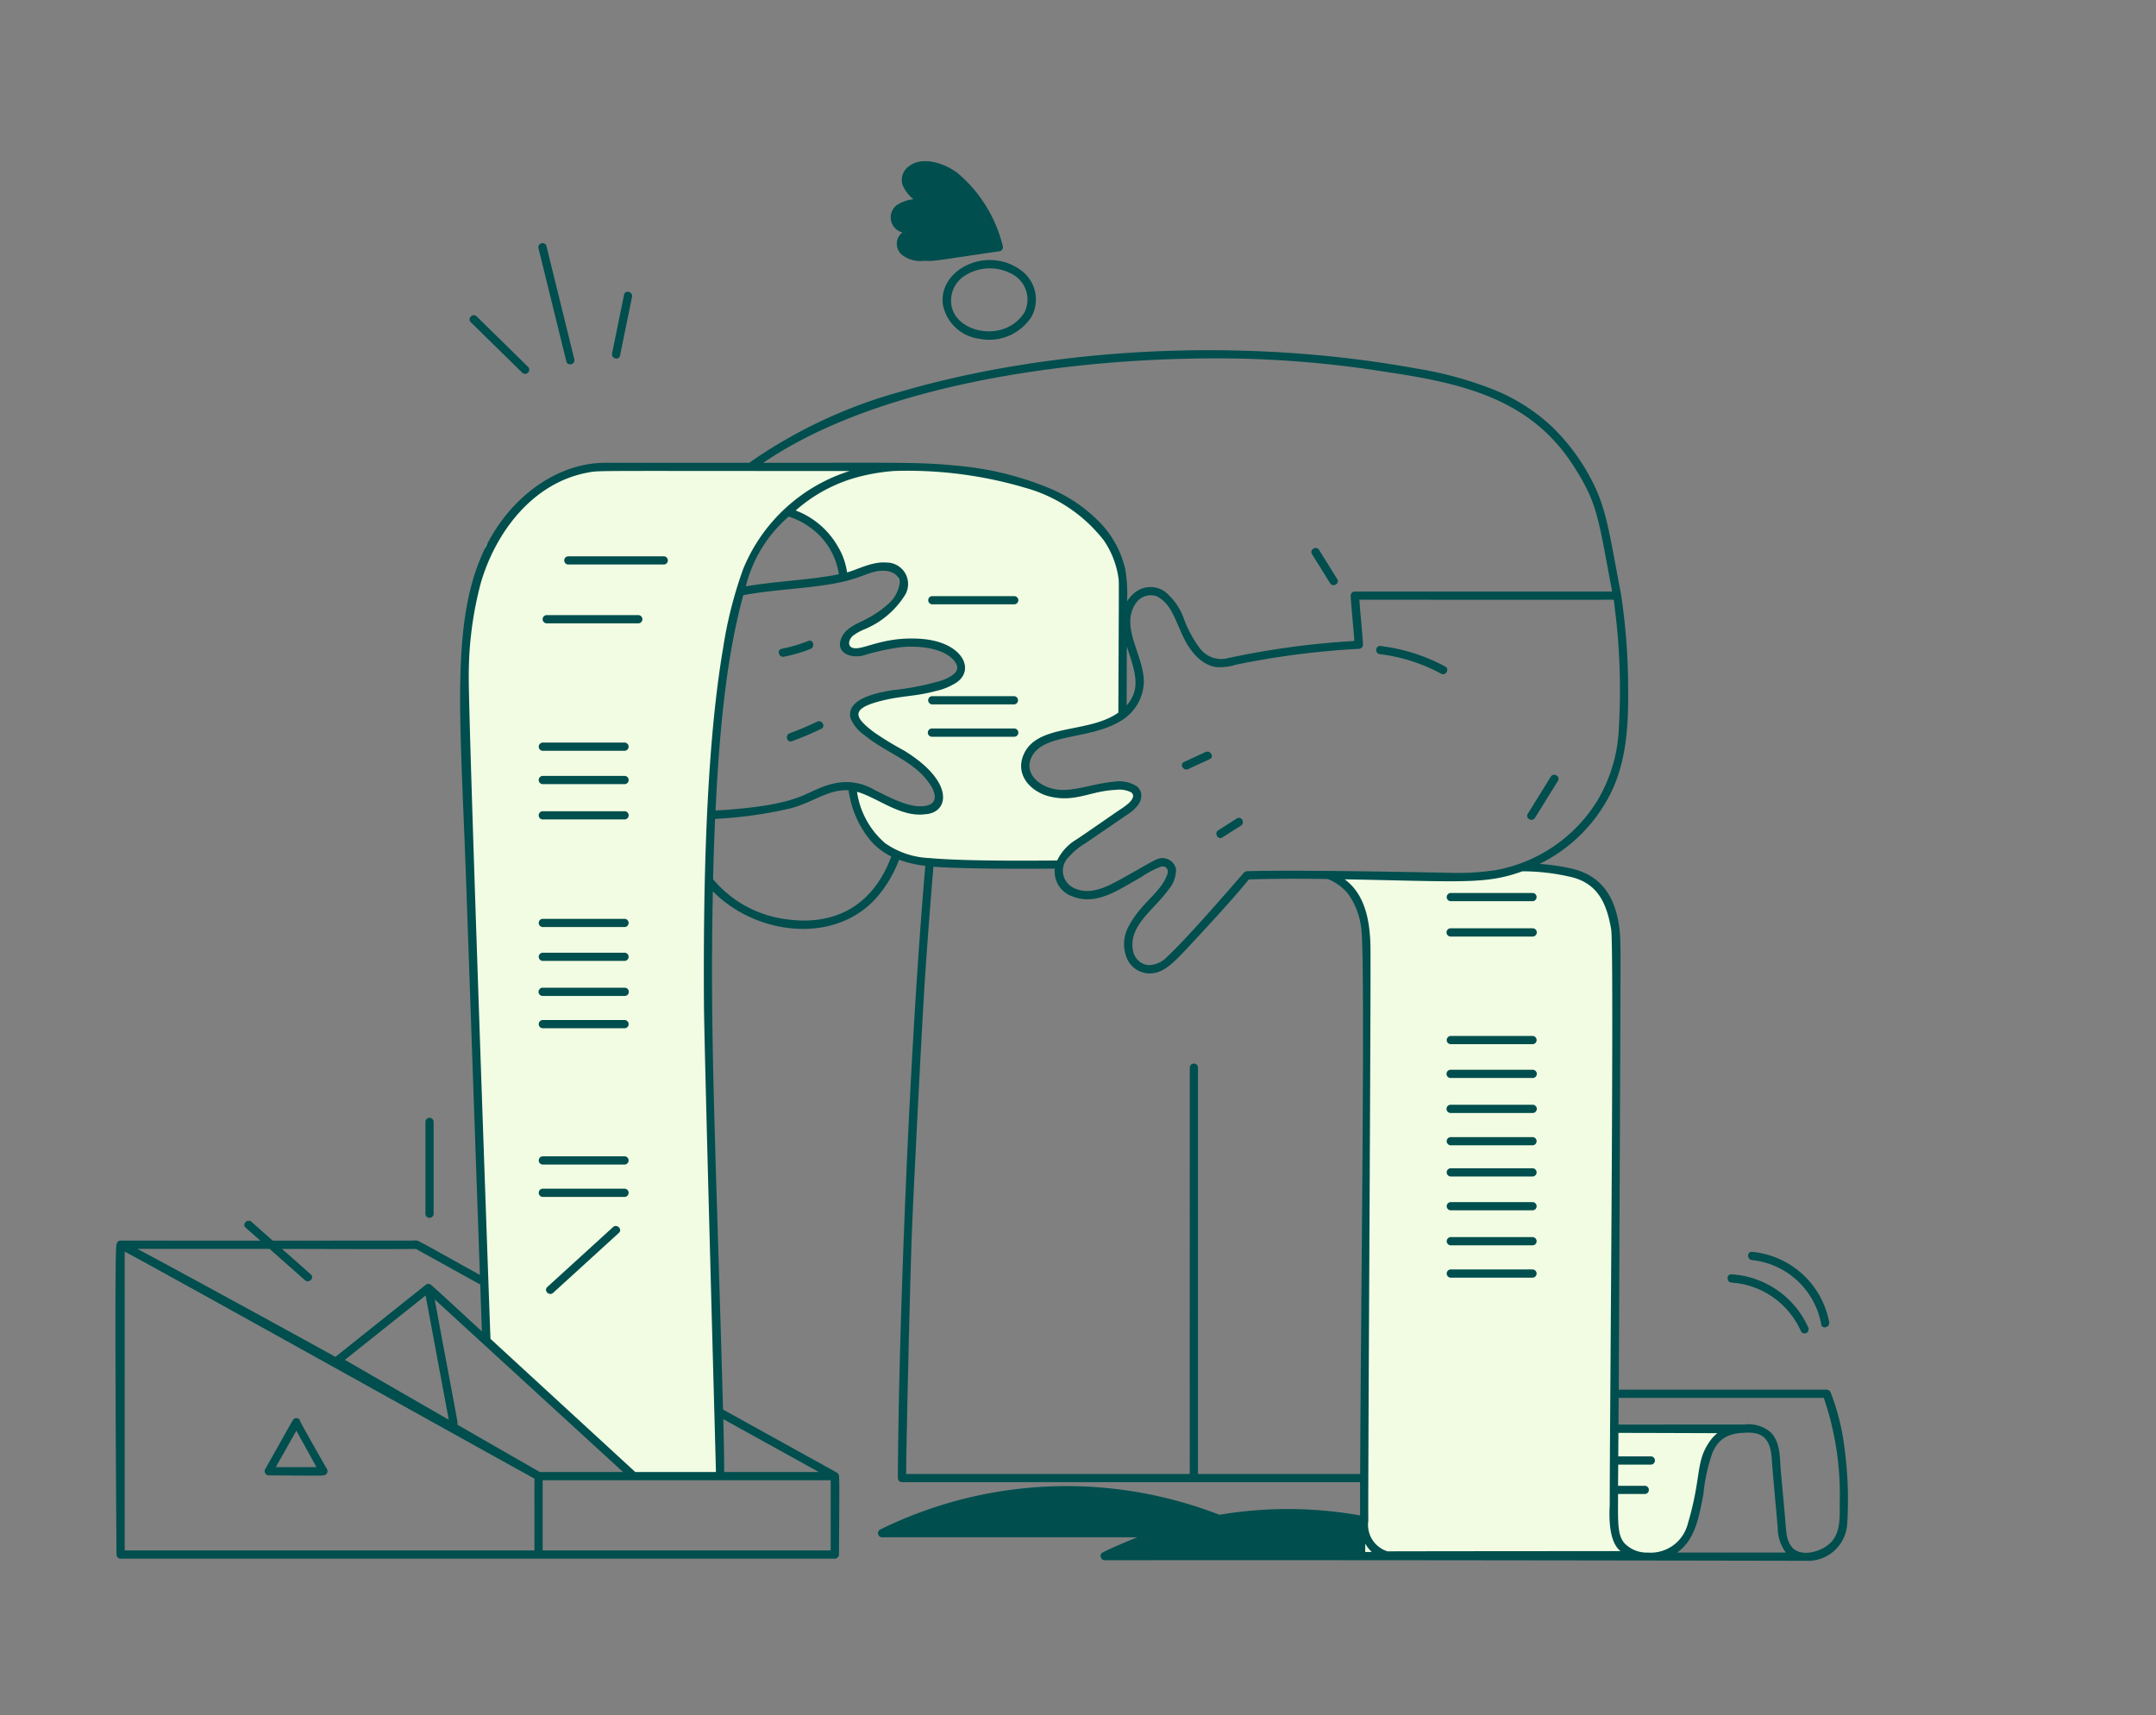 <svg width="553" height="440" fill="none" xmlns="http://www.w3.org/2000/svg"><rect width="100%" height="100%" fill="#808080" stroke="none"/><g clip-path="url(#a)"><path d="M109.262 287.769v23.641a.91.91 0 0 0 1.811 0v-23.641a.908.908 0 0 0-1.077-.846.91.91 0 0 0-.734.846z" fill="#C5F3E2"/><path d="m141.765 331.557 16.861-15.373c.865-.788-.421-2.066-1.281-1.281l-16.861 15.374c-.862.787.428 2.077 1.281 1.28zM78.334 328.321c.87.771 2.155-.505 1.279-1.28l-15.22-13.479c-.87-.768-2.155.507-1.28 1.281l15.221 13.478zM349.469 393.905a23.01 23.01 0 0 1-.467-4.953 106.427 106.427 0 0 0-36.176-.201 109.037 109.037 0 0 0-43.849-7.17 109.046 109.046 0 0 0-43.069 10.908.786.786 0 0 0-.576.763c.002.115.03.228.081.331a.82.82 0 0 0 .834.647h66.292c-3.777 1.448-6.566 2.804-9.652 4.205a.804.804 0 0 0-.25.178.792.792 0 0 0-.203.565.787.787 0 0 0 .077.297.841.841 0 0 0 .835.649c54.286-.999 68.456-.574 72.014-.249a8.327 8.327 0 0 1-5.891-5.97zM140.015 63.176a.908.908 0 0 0-1.749.482l7.148 29.024c.279 1.131 2.027.652 1.746-.48l-7.145-29.026zM122.149 81.274c-.832-.818-2.104.467-1.281 1.28l13.19 12.946c.833.818 2.116-.467 1.281-1.28l-13.19-12.944v-.002zM257.064 63.174a35.862 35.862 0 0 0-11.393-18.525c-3.273-2.61-8.897-4.467-12.281-1.995a4.157 4.157 0 0 0-1.772 4.698 9.53 9.53 0 0 0 3.039 3.867 9.824 9.824 0 0 0-4.58 1.528 3.856 3.856 0 0 0 1.709 6.836 3.501 3.501 0 0 0-1.315 4.42c.234.511.587.958 1.03 1.304a7.554 7.554 0 0 0 5.531 1.444c2.466.124 1.849.11 19.401-2.465a.922.922 0 0 0 .631-1.112zM160.212 75.653c-.895 4.373-2.938 14.42-3.073 15.046-.234 1.14 1.512 1.635 1.746.484l3.074-15.049c.224-1.138-1.513-1.624-1.747-.481zM397.898 199.333l-5.893 9.499c-.617.993.949 1.905 1.563.916l5.896-9.502c.614-.993-.959-1.904-1.566-.913zM304.691 197.172l5.521-2.552c1.056-.488.138-2.051-.916-1.563l-5.519 2.552c-1.057.488-.138 2.049.914 1.563zM313.462 214.704l4.766-3.038c.98-.626.073-2.193-.914-1.565l-4.766 3.037c-.979.629-.063 2.197.914 1.566zM226.994 206.167a19.426 19.426 0 0 0 10.203 2.593 4.608 4.608 0 0 0 4.507-3.762 8.007 8.007 0 0 0-1.699-5.14 27.8 27.8 0 0 0-8.649-7.434 47.142 47.142 0 0 1-9.219-6.058c-2.443-2.103-3.21-3.972.215-5.53 5.007-2.276 11.327-2.045 17.379-3.645a14.255 14.255 0 0 0 6.891-3.476c2.022-2.589 0-5.9-2.903-7.608-5.117-3.023-13.936-2.479-19.476-.764a12.614 12.614 0 0 1-5.498.996 1.364 1.364 0 0 1-1.246-1.275 1.36 1.36 0 0 1 .115-.632c.635-1.738 2.788-2.528 3.973-3.1 5.143-2.486 12.443-7.554 10.952-13.07a4.945 4.945 0 0 0-3.053-3.271c-4.336-1.761-8.436 1.056-12.676 2.126-2.38.601-5.709 1.063-5.945 1.098-1.147.171-.659 1.907.484 1.746 8.848-1.257 9.474-2.603 12.789-3.407 4.88-1.182 8.001 1.225 6.332 5.052-1.491 3.42-6.311 6.56-9.453 7.967a8.814 8.814 0 0 0-5.058 4.154 3.456 3.456 0 0 0-.169 2.088 3.585 3.585 0 0 0 1.113 1.659 5.143 5.143 0 0 0 4.126.624c2.293-.432 10.857-3.972 19.266-1.491 2.337.687 4.953 2.236 5.306 4.61.378 4.423-13.958 5.374-18.81 6.385-4.117.86-9.832 2.827-8.415 6.776a9.84 9.84 0 0 0 3.532 4.154c5.729 4.717 13.389 6.689 17.297 13.446 2.586 5.114-2.522 6.055-7.898 4.041-5.907-2.21-9.853-5.607-15.084-5.252a33.616 33.616 0 0 0-10.641 3.64c-1.009.44-.233 1.841.748 1.598 1.12-.135 6.37-3.738 11.335-3.429a27.678 27.678 0 0 1 9.329 3.591z" fill="#004E4E"/><path d="M201.035 168.327a39.743 39.743 0 0 0 6.807-2.002c1.073-.423.605-2.173-.482-1.746a39.595 39.595 0 0 1-6.807 2c-1.14.229-.656 1.975.482 1.748zM203.076 190.001a77.867 77.867 0 0 0 7.494-3.17c1.048-.509.131-2.072-.916-1.563a73.505 73.505 0 0 1-7.059 2.99c-1.09.393-.62 2.143.481 1.743zM444.127 327.071c-1.169-.068-1.169 1.738 0 1.811a21.047 21.047 0 0 1 17.945 12.59c.467 1.066 2.031.143 1.566-.913a22.792 22.792 0 0 0-19.511-13.488zM469.026 339.227a22.027 22.027 0 0 0-6.809-12.255 22.053 22.053 0 0 0-12.826-5.672c-1.169-.093-1.155 1.703 0 1.811a20.158 20.158 0 0 1 11.737 5.285 20.133 20.133 0 0 1 6.147 11.303c.204 1.154 1.954.668 1.751-.472zM354.034 167.68a43.998 43.998 0 0 1 15.661 5.016c1.024.556 1.941-1.009.914-1.565a46.472 46.472 0 0 0-16.596-5.262c-1.136-.14-1.124 1.671.021 1.811z" fill="#004E4E"/><path d="m120.968 218.182 3.638 125.454 37.291 35.455h22.738v-15.455l-1.819-70.909-.909-39.091.909-54.545 2.729-24.546 2.728-16.363 2.729-10 2.729-6.364 5.457-7.273 12.733-10L225.565 120H155.53l-10.005.909-11.824 8.182L124.606 140l-4.548 18.182-.91 19.091 1.82 40.909z" fill="#F2FCE2"/><path d="m209.195 135.455-6.367-3.637 3.638-8.182L225.567 120l20.009.909 12.734 1.818 10.005 3.637 9.095 5.454 7.277 7.273 2.728 8.182v35.454l-.909 1.818-10.915 3.637-8.186 1.818-2.728 1.818-1.819 6.364 3.638 4.545 6.367.909 10.005-1.818h5.457l2.728.909v3.637l-11.824 8.181-6.366 5.455-1.819 1.818h-34.563l-6.367-2.727-5.457-2.727-4.548-8.182-.909-6.364 13.643 6.364 6.367-.909.909-2.728v-3.636l-5.457-4.545-10.914-7.273-3.639-2.727-.909-2.728v-1.818l2.728-1.818 20.92-4.545 2.728-2.728.91-1.818-2.729-3.636-4.547-1.818-3.638-.91-2.729.91-11.824 1.818h-2.729l-1.819-.909v-1.819l1.819-2.727 8.186-3.636 3.638-5.455.91-2.727-.91-2.727-3.638-1.818-10.005 2.727-2.728-8.182-4.548-4.545zM374.731 224.545H342.2l7.064 9.091.91 9.091v155.455l75.491.909 5.458-3.636 3.638-8.182 1.819-11.818 3.638-7.273 4.548-1.818h-30.015l-.91 25.454.91-146.363-.91-9.091-3.638-8.182-5.457-3.637-11.824-2.727-9.096 2.727h-9.095z" fill="#F2FCE2"/><path d="M341.161 149.622c.718 1.152 2.546.094 1.826-1.065l-4.645-7.477c-.718-1.154-2.546-.093-1.826 1.066l4.645 7.476zM109.121 287.771v23.642a1.053 1.053 0 0 0 2.104 0v-23.642a1.053 1.053 0 0 0-2.104 0zM157.239 314.798l-16.863 15.376c-1.005.918.491 2.409 1.496 1.493l16.861-15.374c1.007-.918-.491-2.408-1.494-1.495zM76.934 364.322a1.058 1.058 0 0 0-1.463-.362c-.348.212.173-.601-7.447 12.939a1.056 1.056 0 0 0 .384 1.443c.16.094.342.144.527.145 15.5.15 13.82.047 14.175-.03a1.056 1.056 0 0 0 .787-.581 1.06 1.06 0 0 0-.02-.977c-9.446-16.509-6.386-11.603-6.943-12.577zm-6.19 12.053 5.27-9.345a4095.91 4095.91 0 0 0 5.16 9.345h-10.43zM170.345 142.716h-24.661a1.054 1.054 0 0 0-.682 1.762c.177.194.42.316.682.34h24.661a1.056 1.056 0 0 0 0-2.102zM163.802 157.806h-23.653a1.055 1.055 0 0 0 0 2.103h23.653a1.055 1.055 0 0 0 0-2.103zM160.277 190.504h-21.136a1.059 1.059 0 0 0-.957 1.051 1.055 1.055 0 0 0 .957 1.052h21.136a1.06 1.06 0 0 0 .957-1.052 1.057 1.057 0 0 0-.957-1.051zM160.277 199.057h-21.136a1.055 1.055 0 0 0 0 2.103h21.136a1.055 1.055 0 0 0 0-2.103zM160.277 208.115h-21.136a1.055 1.055 0 0 0 0 2.103h21.136a1.055 1.055 0 0 0 0-2.103zM160.278 235.722h-21.136a1.052 1.052 0 0 0-.682 1.761c.177.194.42.316.682.342h21.136a1.066 1.066 0 0 0 .958-1.052 1.054 1.054 0 0 0-.958-1.051zM160.278 244.406h-21.136a1.053 1.053 0 0 0-.683 1.763c.177.194.421.315.683.34h21.136a1.066 1.066 0 0 0 .958-1.052 1.063 1.063 0 0 0-.958-1.051zM160.278 253.385h-21.135a1.068 1.068 0 0 0-1.01 1.058 1.054 1.054 0 0 0 1.01 1.056h21.135a1.054 1.054 0 0 0 .716-1.787 1.068 1.068 0 0 0-.716-.327zM160.278 261.681h-21.136a1.066 1.066 0 0 0-.958 1.051 1.05 1.05 0 0 0 .958 1.052h21.136a1.049 1.049 0 0 0 .682-1.762 1.06 1.06 0 0 0-.682-.341zM160.278 296.647h-21.136a1.066 1.066 0 0 0-.958 1.051 1.054 1.054 0 0 0 .958 1.052h21.136a1.066 1.066 0 0 0 .958-1.052 1.054 1.054 0 0 0-.958-1.051zM160.278 304.95h-21.136a1.05 1.05 0 0 0-.958 1.052 1.057 1.057 0 0 0 .958 1.051h21.136a1.066 1.066 0 0 0 .958-1.051 1.06 1.06 0 0 0-.958-1.052z" fill="#004E4E"/><path d="M469.567 357.283a1.113 1.113 0 0 0-1.019-.776h-53.344c0-.577.514-109.61.439-112.881-.04-1.704-.037-3.43-.234-5.124-.986-8.338-4.593-14.158-12.963-15.812a50.741 50.741 0 0 0-7.562-1.057 40.148 40.148 0 0 0 18.791-19.275c3.726-8.291 4.044-17.522 3.925-26.471a160.332 160.332 0 0 0-1.828-23.457c-2.672-14.018-3.49-20.373-6.414-26.961a52.855 52.855 0 0 0-11.195-15.918A48.198 48.198 0 0 0 383.229 100a95.441 95.441 0 0 0-19.663-5.416c-46.545-8.485-95.105-5.014-132.638 5.918a125.769 125.769 0 0 0-38.761 18.224h-36.435c-12.3-.152-23.115 7.976-29.277 18.165-11.234 18.577-8.537 43.503-6.977 87.056.539 15.062 3.457 98.87 3.613 103.12-10.364-5.741-13.941-7.785-15.413-8.488a2.295 2.295 0 0 0-1.665-.321c-2.202 0-9.719.015-36.065.015l-5.447-4.825c-1.014-.9-2.515.589-1.493 1.493l3.756 3.329H30.937c-.877-.028-1.096.837-1.145 1.713-.183 3.369-.332 17.714.088 78.819a1.074 1.074 0 0 0 1.057 1.059h183.191a1.074 1.074 0 0 0 1.057-1.059c.112-14.1.147-18.457.016-19.927-.061-.686-.156-.754-.297-.892-.159-.194-.311-.234-29.452-16.378-2.081-74.161-3.343-95.373-2.611-132.951 10.808 11.002 30.427 13.684 41.374 2.302a31.567 31.567 0 0 0 6.388-10.393 29.758 29.758 0 0 0 6.737 1.556c-4.226 49.064-6.823 119.036-7.046 157.06a1.072 1.072 0 0 0 1.057 1.056h117.5v8.533a105.464 105.464 0 0 0-36.08-.162 108.159 108.159 0 0 0-86.92 3.739 1.054 1.054 0 0 0-.64.819 1.067 1.067 0 0 0 .369.973c.188.155.424.24.668.24h65.507c-2.441.935-7.391 3.056-8.901 3.893a.904.904 0 0 0-.564.876c.007.124.04.244.096.355a.97.97 0 0 0 .972.757c76.285-.08 179.648.152 179.739.145a10.11 10.11 0 0 0 7.222-2.436 10.097 10.097 0 0 0 3.465-6.786 98.908 98.908 0 0 0-.722-19.938 57.312 57.312 0 0 0-3.495-13.96zM414.402 157.79a166.048 166.048 0 0 1 .844 28.532 39.455 39.455 0 0 1-5.419 18.882 38.78 38.78 0 0 1-26.131 18.014 66.98 66.98 0 0 1-12.456.682c-6.964-.14-39.289-.774-50.958-.409a1.582 1.582 0 0 0-1.372.537c-3.834 4.453-15.066 17.338-19.385 21.261a6.654 6.654 0 0 1-5.197 2.297 4.567 4.567 0 0 1-3.705-3.612c-1.32-6.542 5.501-10.633 9.117-15.789a7.824 7.824 0 0 0 1.902-5.259 3.56 3.56 0 0 0-4.249-2.701c-1.311.287-3.467 1.796-10.844 5.822-3.303 1.804-7.379 3.596-11.089 1.759a4.866 4.866 0 0 1-2.771-3.59 4.853 4.853 0 0 1 1.396-4.314 18.154 18.154 0 0 1 4.456-3.661l10.685-7.331c4.16-2.638 4.207-5.701 2.337-7.21a8.543 8.543 0 0 0-5.844-1.169c-7.108.701-12.389 3.676-17.798 1.057-2.73-1.328-4.749-3.898-3.506-6.972 2.695-6.659 14.801-4.633 23.078-9.68a12.014 12.014 0 0 0 5.898-10.107c-.107-7.079-6.363-14.305-1.851-20.357a4.631 4.631 0 0 1 5.084-1.535c3.63 1.869 4.453 5.217 6.706 10.093 1.618 3.505 4.297 7.281 8.352 8.066a12.814 12.814 0 0 0 5.236-.559 212.452 212.452 0 0 1 31.629-4.088 1.077 1.077 0 0 0 1.057-1.056c-.234-3.855-.669-7.696-.935-11.549 0 0 62.802.07 65.256 0 .178 1.332.299 2.467.458 3.948h.019v-.002zm-125.431 23.167.058-15.132c1.695 5.497 4.042 10.593-.058 15.132zm14.041-88.886a274.878 274.878 0 0 1 52.176 3.29c20.446 3.004 37.756 7.106 48.735 24.666 5.755 9.173 5.907 12.121 9.584 31.733h-66.012a1.065 1.065 0 0 0-1.059 1.056c.234 3.878.678 7.74.949 11.619A212.626 212.626 0 0 0 314.193 169a6.872 6.872 0 0 1-3.668-.5 6.87 6.87 0 0 1-2.877-2.327 29.91 29.91 0 0 1-4.098-7.729 15.585 15.585 0 0 0-4.855-6.738 6.403 6.403 0 0 0-7.539.259 8.139 8.139 0 0 0-2.071 2.337 36.948 36.948 0 0 0-.5-8.441 25.61 25.61 0 0 0-6.019-11.348 38.863 38.863 0 0 0-13.717-9.392 80.128 80.128 0 0 0-23.099-5.624c-10.152-.995-14.259-.764-49.976-.764 28.008-19.151 73.101-25.786 107.238-26.674v.011zM69.151 320.392l9.076 8.037c1.015.899 2.516-.591 1.494-1.496l-7.389-6.541s31.307.116 34.336 0l16.512 9.142c.075 2.126.421 11.85.416 12.03-2.153-1.975-10.668-9.876-12.842-11.771a1.114 1.114 0 0 0-1.636-.119l-23.083 18.422c-8.93-4.979-42.796-23.478-50.82-27.714l33.936.01zm45.951 43.823c-28.125-16.187-24.47-14.126-26.632-15.359l20.694-16.514 5.938 31.873zm21.972 33.538H31.984v-76.67c7.656 3.993 102.213 56.715 105.153 58.271-.093.267-.06-.899-.06 18.399h-.003zm-19.791-32.281c.215-.468.467 1.53-5.793-32.132l48.321 44.293h-21.322c.023.016.437.301-21.204-12.161h-.002zm92.743 12.161h-24.285c0-4.524-.102-9.047-.219-13.57l24.504 13.57zm3.039 2.102v18.009H139.19v-18.009h73.875zm-32.504-122.054c.071 11.243 3.07 118.853 3.074 119.952h-20.689l-37.143-34.163c-.587-15.688-5.757-161.571-5.568-170.241a92.047 92.047 0 0 1 3.055-23.551c3.775-13.083 13.31-25.803 27.421-28.433 3.205-.582-.811-.405 67.213-.412a43.718 43.718 0 0 0-27.29 25.102 107.358 107.358 0 0 0-5.168 20.373c-4.582 26.824-5.08 64.047-4.905 91.376v-.003zm40.655-89.468a57.758 57.758 0 0 1 10.17-2.215c4.14-.365 10.075.145 12.962 3.086 2.599 2.54.654 4.184-2.742 5.467a67.7 67.7 0 0 1-12.635 2.505c-3.066.509-8.366 1.525-10.161 4.035a3.451 3.451 0 0 0-.575 3.341 9.929 9.929 0 0 0 3.572 4.219c5.795 4.771 13.558 6.79 17.335 13.551 1.402 2.923.439 4.645-3.142 4.645-3.639 0-8.382-2.542-11.846-4.283a14.105 14.105 0 0 0-9.932-1.635c-7.868 1.635-6.845 5.607-30.69 7.009.863-17.803 2.408-38.069 7.116-55.251 8.335-1.565 17.34-1.675 24.986-3.327 6.351-1.371 7.947-3.27 11.711-2.892 1.809.21 3.391 1.234 3.422 3.061a8.74 8.74 0 0 1-3.341 5.763c-5.254 4.563-9.609 4.559-11.39 7.93-2.102 3.984 1.781 5.712 5.18 4.991zm-29.921-17.792a34.48 34.48 0 0 1 11.017-17.903 19.082 19.082 0 0 1 5.248 2.63 18.033 18.033 0 0 1 7.606 12.166c-7.139 1.481-15.678 1.719-23.859 3.107h-.012zm10.772 85.455a29.332 29.332 0 0 1-19.168-10.315c.117-5.163.29-10.324.517-15.483a107.883 107.883 0 0 0 19.476-2.741c5.811-1.581 9.651-4.92 14.773-4.598a25.539 25.539 0 0 0 5.687 12.974 16.876 16.876 0 0 0 5.262 4.014c-4.486 12.058-13.777 17.803-26.536 16.149h-.011zm25.046-19.497a21.343 21.343 0 0 1-7.291-13.252c5.351 1.509 11.148 6.628 17.562 5.748 5.987-.372 7.646-8.241-5.456-16.301a83.976 83.976 0 0 1-7.683-4.673c-5.388-4.063-6.258-6.231 2.634-8.31 4.706-1.098 8.121-.965 13.009-2.285a15.564 15.564 0 0 0 4.532-1.68c6.117-3.007 3.081-10.871-8.095-11.729-8.382-.617-13.324 1.986-16.208 2.372-2.95.402-2.744-1.998-1.304-3.213a13.208 13.208 0 0 1 2.842-1.584 22.309 22.309 0 0 0 10.318-8.572 5.495 5.495 0 0 0 .279-5.706 5.503 5.503 0 0 0-4.938-2.875c-3.586-.304-7.349 1.801-10.051 2.53a17.374 17.374 0 0 0-2.223-6.413 21.04 21.04 0 0 0-10.951-9.477 39.447 39.447 0 0 1 14.558-8.177 49.932 49.932 0 0 1 10.712-1.958 106.115 106.115 0 0 1 33.728 4.35 38.503 38.503 0 0 1 20.005 13.42 22.568 22.568 0 0 1 3.759 9.528c.194 1.273.142-1.402 0 34.697-8.135 5.739-22.134 2.43-24.738 12.042-1.12 4.621 2.622 8.327 6.991 9.439 6.646 1.661 10.519-1.383 16.994-1.659a6.803 6.803 0 0 1 4.004.61c1.169.82.154 2.103-.605 2.804a18.345 18.345 0 0 1-2.27 1.675c-1.222.804-8.567 5.946-11.087 7.607a12.523 12.523 0 0 0-5.007 5.469l.026-.063c-8.71.087-24.56.152-32.8-.621a21.284 21.284 0 0 1-11.234-3.743h-.012zm80.158 161.751V273.802a1.055 1.055 0 0 0-1.763-.682 1.06 1.06 0 0 0-.341.682s-.016 103.246 0 104.328h-72.75c.068-9.567 1.031-50.197 1.435-60.944.416-11.105 2.653-54.904 3.364-65.715.645-9.714 1.379-19.422 2.204-29.127 5.914.486 21.201.61 31.134.483a6.727 6.727 0 0 0 4.389 7.084c6.178 2.545 11.767-1.53 17.702-4.862a24.768 24.768 0 0 1 5.22-2.75c1.295-.187 1.896.76 1.583 1.895-1.665 4.932-6.903 7.369-10.155 13.829a9.438 9.438 0 0 0-.128 8.098 6.378 6.378 0 0 0 2.804 2.886c1.222.635 2.616.857 3.975.635 3.328-.542 5.808-3.411 10.841-8.827 3.913-4.187 9.951-10.771 13.532-15.205 6.748-.21 13.497-.203 20.243-.107a12.747 12.747 0 0 1 5.231 3.824 18.679 18.679 0 0 1 3.347 8.736c1.125 6.873-.109 97.118-.268 140.067h-41.599zm-76.175 14.086a106.244 106.244 0 0 1 77.65-2.846 99.38 99.38 0 0 0-11.096 2.895c-83.629 0-53.863.01-66.542-.049h-.012zm57.099 5.878a104.69 104.69 0 0 1 60.7-7.175 9.501 9.501 0 0 0 .705 3.931 9.506 9.506 0 0 0 2.255 3.296s-61.428-.04-63.649-.052h-.011zm67.683-.112a7.134 7.134 0 0 1-4.909-7.873c-.155-3.358.722-141.399.535-147.817-.189-6.383-1.477-12.951-6.606-16.712 30.351.563 36.138 1.35 45.582-2.056 4.046.007 8.081.462 12.026 1.357 7.081 1.507 9.584 6.502 10.774 13.7.767 8.077-.416 128.342-.393 147.488-.196 3.666-.133 9.579 2.768 11.852-12.34.005-50.846.029-59.766.061h-.011zm61.072-1.785c-2.116-2.084-1.952-5.14-1.931-12.929h6.945a1.052 1.052 0 0 0 .682-1.762 1.065 1.065 0 0 0-.682-.341h-6.943l.038-5.432h8.415a1.052 1.052 0 0 0 1.01-1.056 1.062 1.062 0 0 0-1.01-1.058h-8.401l.042-6.024c7.679 0 24.6.071 25.383.073a9.405 9.405 0 0 0-1.692 1.726c-4.093 5.594-2.193 8.956-5.865 21.413a9.849 9.849 0 0 1-10.327 7.491 7.913 7.913 0 0 1-5.641-2.101h-.023zm13.223 2.103c4.64-3.283 5.61-9.112 6.751-15.065a43.86 43.86 0 0 1 2.272-10.418c2.143-5.481 6.999-5.184 9.387-5.294 3.252.054 5.246 1.402 5.769 5.717.18 1.46-.303-2.509 1.623 18.605a10.891 10.891 0 0 0 2.073 6.453l-27.875.002zm39.184-2.371c-2.513 2.362-7.676 3.588-9.785.913-1.508-1.911-1.37-3.738-1.832-8.829-.325-3.537-.648-7.074-.971-10.612-.299-3.331-.032-7.193-2.48-9.834a8.575 8.575 0 0 0-6.778-2.121c-2.427 0-10.129.016-32.38.016.017-2.282.028-4.565.047-6.847h52.611a75.97 75.97 0 0 1 4.081 27.101c.016 3.528.269 7.617-2.501 10.217l-.012-.004zM145.267 92.72c.327 1.32 2.365.759 2.04-.561-.804-3.255-7.148-29.025-7.148-29.025-.325-1.32-2.363-.761-2.038.561l7.146 29.025zM120.762 82.662 133.95 95.61c.973.953 2.469-.538 1.496-1.495l-13.19-12.946c-.98-.953-2.466.537-1.494 1.493zM231.406 65.415a7.677 7.677 0 0 0 5.638 1.486c2.677.13 1.737.126 19.43-2.468a1.063 1.063 0 0 0 .738-1.299 35.64 35.64 0 0 0-11.454-18.616c-3.405-2.684-9.043-4.462-12.435-1.995a4.325 4.325 0 0 0-1.842 4.869 9.415 9.415 0 0 0 2.833 3.724 10 10 0 0 0-4.292 1.5 3.968 3.968 0 0 0-1.473 3.965 3.968 3.968 0 0 0 2.937 3.044 3.66 3.66 0 0 0-1.106 4.492c.238.505.589.949 1.026 1.298zm-.753-9.136c-.495-1.212.318-1.943 1.363-2.357a14.451 14.451 0 0 1 5.234-.909 1.068 1.068 0 0 0 .962-1.455 1.07 1.07 0 0 0-.429-.514 13.383 13.383 0 0 1-3.974-3.666 2.109 2.109 0 0 1-.371-1.608 2.095 2.095 0 0 1 .906-1.38 6.275 6.275 0 0 1 5.741-.486c7.106 2.037 12.653 11.425 14.748 18.651-20.362 2.981-14.025 2.22-18.347 2.243-1.403 0-4.243-.206-4.36-2.173-.093-1.572 2.167-2.27 3.329-2.633 1.084-.339.956-2.173-.283-2.075-1.571.124-3.796.094-4.519-1.64v.002zM159.032 91.222c.893-4.383 2.943-14.415 3.074-15.046.269-1.33-1.767-1.897-2.039-.56l-3.073 15.046c-.272 1.327 1.764 1.894 2.038.56zM251.175 86.904a12.89 12.89 0 0 0 13.422-5.689 9.255 9.255 0 0 0-2.478-11.694c-8.716-6.7-21.467-.466-20.28 8.599a10.931 10.931 0 0 0 9.336 8.784zm-3.151-16.518a11.861 11.861 0 0 1 11.232-.25 7.403 7.403 0 0 1 3.873 4.264 7.384 7.384 0 0 1-.367 5.748c-4.754 7.523-16.43 5.572-18.506-.879a7.579 7.579 0 0 1 3.768-8.88v-.003z" fill="#004E4E"/><path d="M393.171 229.086h-21.138a1.07 1.07 0 0 0-.959 1.052 1.05 1.05 0 0 0 .959 1.051h21.138a1.063 1.063 0 0 0 .958-1.051 1.05 1.05 0 0 0-.958-1.052zM393.172 238.147h-21.138a1.044 1.044 0 0 0-.716.327 1.053 1.053 0 0 0 0 1.46c.187.196.445.313.716.327h21.138a1.065 1.065 0 0 0 1.01-1.058 1.05 1.05 0 0 0-.295-.729 1.042 1.042 0 0 0-.715-.327zM393.171 265.767h-21.138a1.063 1.063 0 0 0-.959 1.051 1.05 1.05 0 0 0 .959 1.052h21.138a1.049 1.049 0 0 0 .682-1.762 1.065 1.065 0 0 0-.682-.341zM393.171 274.435h-21.138a1.065 1.065 0 0 0-1.01 1.059c.001.272.106.533.295.729.187.198.444.315.715.327h21.138c.272-.012.529-.129.716-.327a1.053 1.053 0 0 0 0-1.461 1.068 1.068 0 0 0-.716-.327zM393.172 283.411h-21.138a1.048 1.048 0 0 0-.716.327 1.053 1.053 0 0 0 0 1.461c.187.196.445.313.716.327h21.138a1.065 1.065 0 0 0 1.01-1.059 1.05 1.05 0 0 0-.295-.729 1.046 1.046 0 0 0-.715-.327zM393.171 291.715h-21.138a1.055 1.055 0 0 0-.892.668 1.048 1.048 0 0 0 .209 1.093c.178.194.421.316.683.341h21.138a1.063 1.063 0 0 0 .958-1.051 1.058 1.058 0 0 0-.958-1.051zM393.171 299.712h-21.138a1.057 1.057 0 0 0-.892.668 1.053 1.053 0 0 0 .209 1.094c.178.194.421.315.683.341h21.138a1.063 1.063 0 0 0 .958-1.051 1.059 1.059 0 0 0-.958-1.052zM393.171 308.392h-21.138a1.063 1.063 0 0 0-.959 1.051 1.06 1.06 0 0 0 .959 1.051h21.138a1.049 1.049 0 0 0 .682-1.761 1.06 1.06 0 0 0-.682-.341zM393.171 317.368h-21.138a1.07 1.07 0 0 0-.959 1.052 1.05 1.05 0 0 0 .959 1.051h21.138a1.052 1.052 0 0 0 .682-1.762 1.065 1.065 0 0 0-.682-.341zM393.171 325.669h-21.138a1.057 1.057 0 0 0-.892.668 1.053 1.053 0 0 0 .209 1.094c.178.194.421.315.683.341h21.138a1.063 1.063 0 0 0 .958-1.051 1.055 1.055 0 0 0-.958-1.052zM397.769 199.256l-5.893 9.504c-.72 1.168 1.11 2.22 1.825 1.066 1.966-3.164 3.932-6.332 5.893-9.5.72-1.161-1.108-2.224-1.825-1.07zM261.197 153.951a1.06 1.06 0 0 0-1.02-1.019h-21.138a1.06 1.06 0 0 0-.957 1.052 1.057 1.057 0 0 0 .957 1.051h21.138a1.065 1.065 0 0 0 1.02-1.084zM239.039 180.7h21.138a1.055 1.055 0 0 0 .938-1.051c0-.26-.096-.511-.269-.704a1.056 1.056 0 0 0-.669-.348h-21.138a1.055 1.055 0 0 0 0 2.103zM261.197 187.91a1.06 1.06 0 0 0-1.019-1.023h-21.139a1.057 1.057 0 1 0 0 2.117h21.139a1.059 1.059 0 0 0 1.019-1.094zM309.214 192.927l-5.519 2.551c-1.234.57-.161 2.392 1.066 1.822l5.528-2.558c1.235-.561.162-2.383-1.075-1.815zM317.24 209.968l-4.764 3.037c-1.143.731-.084 2.57 1.066 1.825l4.763-3.038c1.143-.731.085-2.565-1.065-1.822v-.002zM207.323 164.432a39.429 39.429 0 0 1-6.805 2.002c-1.332.267-.767 2.302.564 2.038a39.79 39.79 0 0 0 6.806-2c1.249-.491.704-2.538-.565-2.04zM209.581 185.137a73.893 73.893 0 0 1-7.026 2.974c-1.267.467-.72 2.5.563 2.037a78.105 78.105 0 0 0 7.529-3.187c1.225-.595.159-2.418-1.066-1.824zM444.13 326.919c-1.358-.075-1.353 2.037 0 2.115a21.029 21.029 0 0 1 17.817 12.515 1.06 1.06 0 0 0 1.444.379 1.086 1.086 0 0 0 .379-1.446 23.1 23.1 0 0 0-19.64-13.563z" fill="#004E4E"/><path d="M469.172 339.185a22.216 22.216 0 0 0-6.868-12.324 22.241 22.241 0 0 0-12.907-5.71c-1.356-.112-1.349 2 0 2.103a20.206 20.206 0 0 1 17.737 16.485c.224 1.348 2.263.792 2.038-.554zM370.692 171.002a46.617 46.617 0 0 0-16.667-5.285 1.065 1.065 0 0 0-1.056 1.056 1.085 1.085 0 0 0 1.056 1.059 43.806 43.806 0 0 1 15.599 4.993c1.206.656 2.274-1.176 1.068-1.823z" fill="#004E4E"/></g><defs><clipPath id="a"><path fill="#fff" d="M0 0h553v440H0z"/></clipPath></defs></svg>